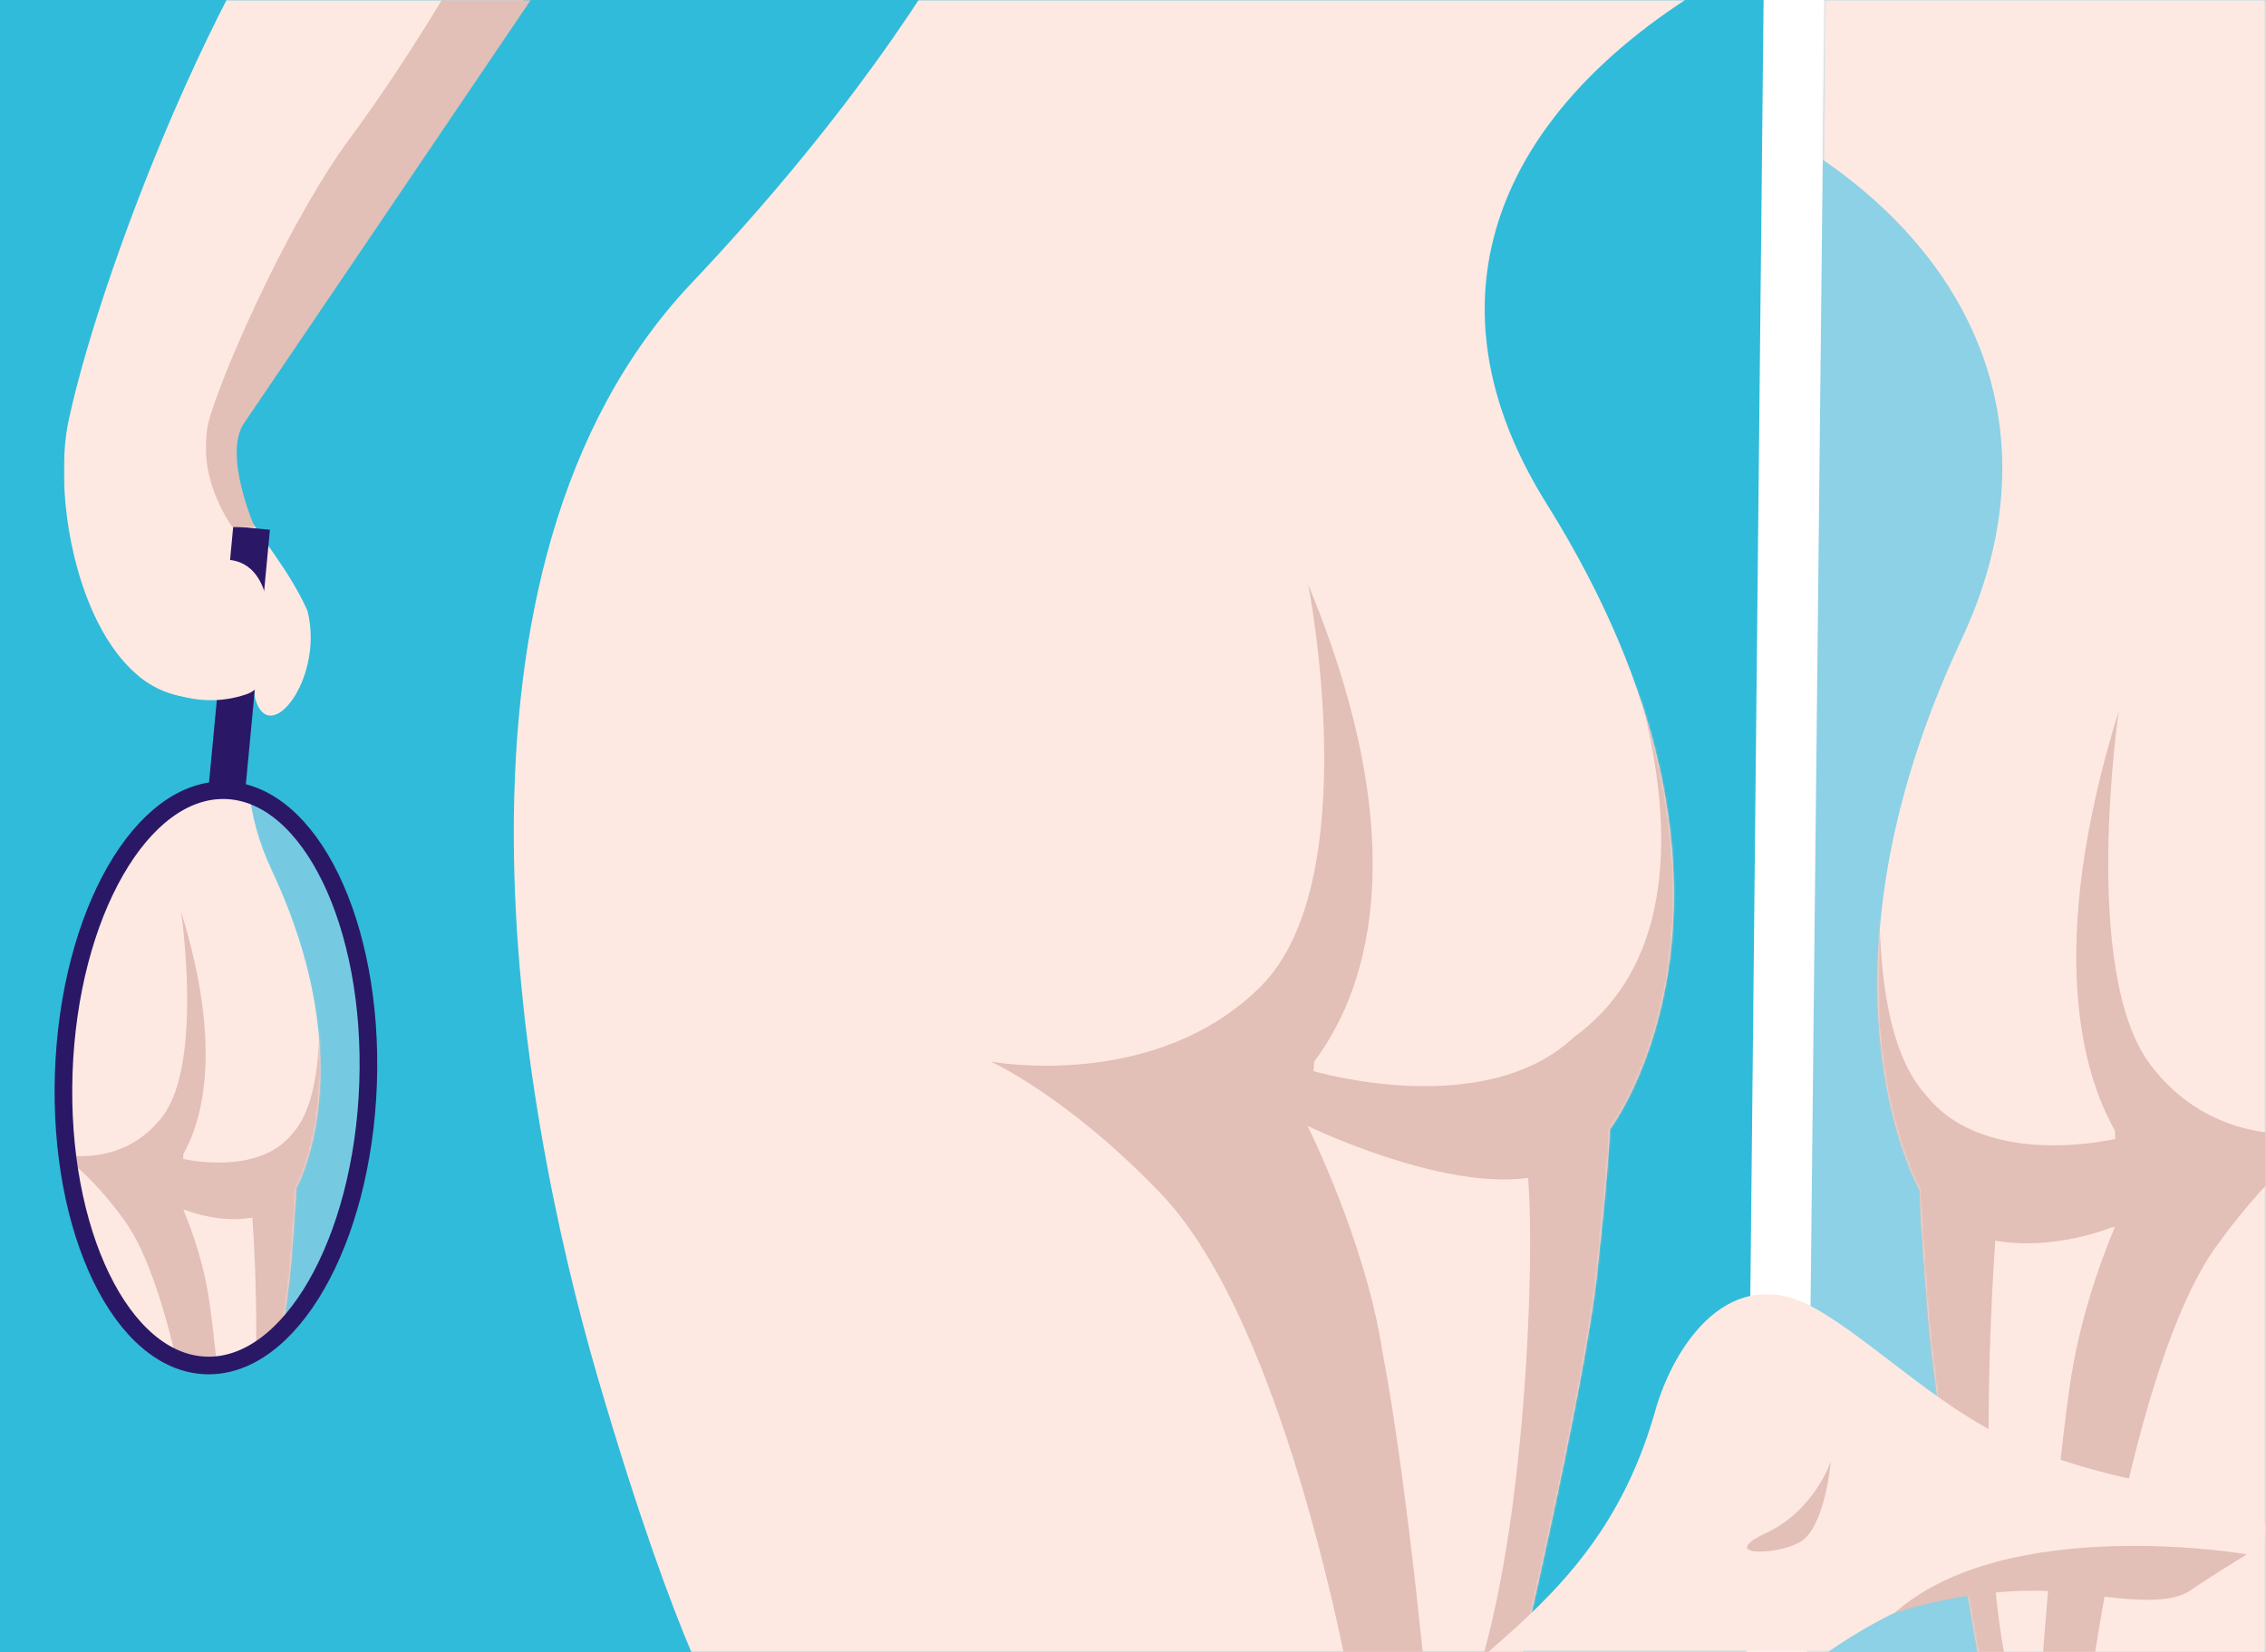 <?xml version="1.0" encoding="UTF-8"?>
<svg xmlns="http://www.w3.org/2000/svg" xmlns:xlink="http://www.w3.org/1999/xlink" width="1049px" height="765px" viewBox="0 0 1049 765" version="1.1">
  <rect x="0" y="0" width="1049" height="765" fill="#808080" stroke="none"/>
  <title>Illustrationen BVDD-HK-Flyer_08</title>
  <defs>
    <polyline id="path-1" points="8.141 0 0 764.984 212.546 764.984 212.546 0"></polyline>
    <path d="M205.191,0 L205.191,764.984 L71.678,764.999 C68.748,747.956 64.067,720.215 59.652,691.829 L58.061,681.489 L58.061,681.489 L57.023,674.617 C53.265,649.499 50.038,625.481 48.764,609.639 C45.401,567.816 44.953,554.469 44.893,551.654 L44.884,551.037 L44.884,551.037 C44.884,551.037 -10.086,454.533 64.287,295.979 C105.975,207.091 75.811,125.997 0,73.951 L0.786,0" id="path-3"></path>
    <path d="M0.156,130.738 C-2.414,204.292 27.041,265.013 65.948,266.373 L65.948,266.373 C104.854,267.722 138.48,209.2 141.05,135.655 L141.05,135.655 C143.621,62.1 114.166,1.379 75.259,0.02 L75.259,0.02 C74.819,0.01 74.369,0 73.929,0 L73.929,0 C35.592,0 2.697,58.022 0.156,130.738" id="path-5"></path>
    <path d="M73.929,0 L74.594,0.006 L74.594,0.006 L75.259,0.02 L77.134,0.132 C80.229,0.394 83.261,1.032 86.219,2.024 C87.487,13.375 90.846,25.131 96.473,37.132 C135.177,119.644 113.207,173.048 108.498,182.776 L107.958,183.855 C107.775,184.205 107.675,184.382 107.675,184.382 L107.675,184.402 L107.669,184.738 C107.635,186.365 107.376,194.073 105.434,218.216 C104.795,226.162 103.306,237.67 101.503,250.062 C90.818,260.858 78.665,266.814 65.948,266.373 L65.948,266.373 L64.072,266.261 C26.099,263.051 -2.373,203.106 0.156,130.738 C2.697,58.022 35.592,0 73.929,0" id="path-7"></path>
    <polygon id="path-9" points="1.33249628e-14 0 1019.424 0 1019.424 764.984 1.33249628e-14 764.984"></polygon>
    <path d="M395.717,0 C369.643,39.631 335.407,83.63 290.439,131.217 L290.439,131.217 C166.038,262.854 210.085,511.146 247.322,638.445 L247.322,638.445 C265.815,701.645 280.427,741.186 290.469,764.984 L290.469,764.984 L675.325,764.984 C684.727,723.924 705.3,631.458 709.801,589.478 L709.801,589.478 C715.682,534.644 715.682,522.89 715.682,522.89 L715.682,522.89 C715.682,522.89 798.966,413.222 686.277,233.059 L686.277,233.059 C629.607,142.422 660.583,58.932 750.508,0 L750.508,0 M75.292,0 C40.326,68.057 12.031,149.209 2.37,193.887 L2.37,193.887 C-8.882,244.513 20.023,352.282 87.224,315.339 L87.224,315.339 C90.065,353.031 121.47,316.679 112.749,282.765 L112.749,282.765 C96.026,245.353 61.16,225.222 82.714,191.928 L82.714,191.928 C96.016,171.378 160.097,75.474 212.726,0 L212.726,0" id="path-11"></path>
    <polygon id="path-13" points="1.19970515e-23 0 158.807 0 158.807 244.227 1.19970515e-23 244.227"></polygon>
    <polygon id="path-15" points="2.39941031e-23 0 429.521 0 429.521 165.749 2.39941031e-23 165.749"></polygon>
  </defs>
  <g id="Page-1" stroke="none" stroke-width="1" fill="none" fill-rule="evenodd">
    <g id="Illustrationen-BVDD-HK-Flyer_08">
      <polygon id="Fill-1" fill="#30BBDA" fill-rule="nonzero" points="0 764.985 1049 764.985 1049 0.001 0 0.001"></polygon>
      <polygon id="Fill-2" fill="#FFFFFF" fill-rule="nonzero" points="816.416 0 808.595 764.984 1048.996 764.984 1048.996 0"></polygon>
      <polygon id="Fill-3" fill="#8CD1E6" fill-rule="nonzero" points="844.596 0 836.455 764.984 1048.991 764.984 1048.991 0"></polygon>
      <g id="Group-10" transform="translate(836.454, 0.001)">
        <g id="Fill-4-Clipped">
          <mask id="mask-2" fill="white">
            <use xlink:href="#path-1"></use>
          </mask>
          <g id="path-1"></g>
          <path d="M-148.231,-145.199 L114.324,-208.968 C140.838,-253.317 235.494,-260.663 243.656,-260.663 C254.008,-260.663 243.656,-260.663 257.888,-252.048 C272.111,-243.432 344.543,-115.903 361.356,-95.222 C378.169,-74.542 387.22,-43.517 428.608,3.011 C469.995,49.538 512.682,197.747 523.024,261.517 C531.155,343.208 502.71,406.038 458.353,373.533 C449.191,405.548 440.96,370.635 446.721,340.789 C458.353,316.661 484.227,289.084 469.995,259.788 C455.772,230.492 353.595,27.139 338.072,8.178 C326.93,-5.425 273.141,-65.207 243.676,-97.861 C244.356,-79.34 246.886,-42.258 256.348,-22.837 C275.401,16.234 251.037,34.955 241.085,40.673 C259.439,87.14 288.103,143.164 332.901,206.363 C415.005,322.208 385.93,540.704 361.356,652.72 C336.782,764.736 322.549,792.313 322.549,792.313 L81.988,781.968 C81.988,781.968 60.004,657.887 56.124,609.631 C52.243,561.384 52.243,551.039 52.243,551.039 C52.243,551.039 -2.726,454.535 71.636,295.981 C113.874,205.944 82.378,123.903 4.385,71.948 C4.385,71.948 -5.957,199.477 -18.899,251.172 C-31.831,302.877 -37.002,302.877 -57.696,295.981 C-78.389,289.084 -121.067,137.436 -137.88,78.834 C-154.703,20.242 -148.231,-145.199 -148.231,-145.199" id="Fill-4" fill="#FDE9E2" fill-rule="nonzero" mask="url(#mask-2)"></path>
        </g>
        <g id="Fill-7-Clipped" transform="translate(7.355, 0)">
          <mask id="mask-4" fill="white">
            <use xlink:href="#path-3"></use>
          </mask>
          <g id="path-3"></g>
          <path d="M31.715,349.751 C31.715,349.751 11.832,468.184 47.958,507.275 C75.443,541.739 135.423,527.346 135.423,527.346 L135.203,523.398 C120.501,497.41 102.908,439.168 137.033,329.151 C137.033,329.151 119.25,449.793 151.586,492.872 C183.921,535.962 234.04,523.468 234.04,523.468 C234.04,523.468 210.936,537.211 182.301,576.892 C141.884,632.895 122.491,790.16 122.491,790.16 L99.857,794.468 C99.857,794.468 106.318,697.525 114.399,641.511 C118.6,612.415 127.592,586.418 135.263,568.076 L133.803,568.276 C133.803,568.276 106.888,579.421 79.874,574.413 C77.623,606.718 70.552,731.258 90.155,790.59 C112.789,859.087 56.199,790.16 56.199,790.16 L35.896,542.749 C0.69,491.643 -28.165,394.629 31.715,349.751" id="Fill-7" fill="#E2BFB7" fill-rule="nonzero" mask="url(#mask-4)"></path>
        </g>
      </g>
      <path d="M104.615,365.908 C65.708,364.549 32.083,423.071 29.512,496.626 C26.942,570.17 56.397,630.891 95.303,632.251 C134.22,633.61 167.836,575.088 170.406,501.533 C172.977,427.988 143.522,367.267 104.615,365.908" id="Fill-11" fill="#75CAE2" fill-rule="nonzero"></path>
      <g id="Group-19" transform="translate(29.359, 365.886)">
        <g id="Fill-13-Clipped">
          <mask id="mask-6" fill="white">
            <use xlink:href="#path-5"></use>
          </mask>
          <g id="path-5"></g>
          <path d="M223.419,-217.584 L71.833,-254.396 C56.53,-280.004 1.881,-284.252 -2.84,-284.252 C-8.811,-284.252 -2.84,-284.252 -11.052,-279.274 C-19.263,-274.297 -61.08,-200.672 -70.792,-188.728 C-80.494,-176.793 -85.725,-158.882 -109.619,-132.015 C-133.513,-105.148 -158.157,-19.589 -164.128,17.234 C-168.819,64.401 -152.396,100.674 -126.792,81.903 C-121.501,100.384 -116.75,80.234 -120.07,63.002 C-126.792,49.069 -141.724,33.146 -133.513,16.234 C-125.301,-0.678 -66.311,-118.092 -57.35,-129.036 C-50.919,-136.893 -19.863,-171.406 -2.84,-190.257 C-3.24,-179.562 -4.701,-158.152 -10.162,-146.938 C-21.163,-124.379 -7.101,-113.574 -1.35,-110.275 C-11.952,-83.448 -28.495,-51.104 -54.359,-14.611 C-101.767,52.267 -84.974,178.417 -70.792,243.086 C-56.6,307.765 -48.388,323.677 -48.388,323.677 L90.506,317.71 C90.506,317.71 103.198,246.074 105.438,218.218 C107.679,190.351 107.679,184.384 107.679,184.384 C107.679,184.384 139.414,128.67 96.477,37.134 C72.093,-14.851 90.276,-62.218 135.303,-92.214 C135.303,-92.214 141.284,-18.589 148.746,11.257 C156.217,41.112 159.198,41.112 171.15,37.134 C183.092,33.146 207.736,-54.412 217.448,-88.236 C227.149,-122.07 223.419,-217.584 223.419,-217.584" id="Fill-13" fill="#FDE9E2" fill-rule="nonzero" mask="url(#mask-6)"></path>
        </g>
        <g id="Fill-16-Clipped" transform="translate(0, 0)">
          <mask id="mask-8" fill="white">
            <use xlink:href="#path-7"></use>
          </mask>
          <g id="path-7"></g>
          <path d="M115.281,68.173 C115.281,68.173 126.763,136.551 105.909,159.12 C90.037,179.01 55.411,170.704 55.411,170.704 L55.531,168.425 C64.022,153.423 74.174,119.799 54.471,56.279 C54.471,56.279 64.742,125.926 46.069,150.804 C27.406,175.682 -1.529,168.465 -1.529,168.465 C-1.529,168.465 11.803,176.402 28.336,199.311 C51.67,231.645 62.872,322.442 62.872,322.442 L75.944,324.921 C75.944,324.921 72.214,268.957 67.543,236.623 C65.112,219.821 59.931,204.808 55.501,194.223 L56.341,194.333 C56.341,194.333 71.874,200.77 87.476,197.881 C88.776,216.532 92.857,288.428 81.545,322.692 C68.473,362.233 101.149,322.442 101.149,322.442 L112.871,179.6 C133.194,150.094 149.847,94.081 115.281,68.173" id="Fill-16" fill="#E2BFB7" fill-rule="nonzero" mask="url(#mask-8)"></path>
        </g>
      </g>
      <g id="Group-25" transform="translate(29.356, 0.001)">
        <path d="M75.259,365.907 C36.352,364.548 2.727,423.07 0.156,496.625 C-2.414,570.169 27.041,630.89 65.948,632.25 C104.864,633.609 138.48,575.087 141.05,501.532 C143.621,427.987 114.166,367.266 75.259,365.907 Z" id="Stroke-20" stroke="#2A1866" stroke-width="8.16"></path>
        <g id="Fill-22-Clipped" transform="translate(0.219, 0)">
          <mask id="mask-10" fill="white">
            <use xlink:href="#path-9"></use>
          </mask>
          <g id="path-9"></g>
          <path d="M1019.424,-268.287 L621.615,-340.752 C581.439,-391.148 438.024,-399.494 425.652,-399.494 C409.979,-399.494 425.652,-399.494 404.098,-389.709 C382.544,-379.913 272.796,-234.993 247.321,-211.494 C221.847,-187.995 208.134,-152.742 145.424,-99.867 C82.713,-46.993 18.042,121.427 2.369,193.892 C-8.883,244.508 20.032,352.287 87.234,315.344 C90.064,353.026 121.47,316.674 112.748,282.76 C96.025,245.358 61.159,225.217 82.713,191.923 C104.267,158.639 259.083,-72.45 282.597,-93.99 C299.48,-109.453 380.974,-177.39 425.632,-214.492 C424.602,-193.453 420.771,-151.313 406.419,-129.243 C377.564,-84.834 414.47,-63.565 429.552,-57.068 C401.738,-4.263 358.31,59.397 290.439,131.222 C166.037,262.849 210.095,511.141 247.321,638.44 C284.558,765.729 306.111,797.064 306.111,797.064 L670.604,785.31 C670.604,785.31 703.92,644.307 709.801,589.473 C715.682,534.639 715.682,522.895 715.682,522.895 C715.682,522.895 798.966,413.227 686.287,233.054 C622.296,130.733 670.024,37.507 788.184,-21.535 L1019.424,-268.287 Z" id="Fill-22" fill="#FDE9E2" fill-rule="nonzero" mask="url(#mask-10)"></path>
        </g>
      </g>
      <g id="Fill-26-Clipped" transform="translate(29.576, 0.001)">
        <mask id="mask-12" fill="white">
          <use xlink:href="#path-11"></use>
        </mask>
        <g id="path-11"></g>
        <path d="M715.279,280.492 C715.279,280.492 779.22,422.154 699.056,480.236 C657.409,519.408 578.506,495.969 578.506,495.969 L578.826,491.481 C601.109,461.955 627.764,395.767 576.055,270.757 C576.055,270.757 603,407.841 554.011,456.798 C505.013,505.754 429.08,491.561 429.08,491.561 C429.08,491.561 464.086,507.174 507.463,552.272 C568.704,615.922 598.099,794.616 598.099,794.616 L632.395,799.514 C632.395,799.514 622.593,689.356 610.351,625.707 C602.66,575.151 575.725,521.317 575.725,521.317 C575.725,521.317 636.846,551.103 677.793,545.405 C681.193,582.118 676.792,727.688 647.087,795.106 C612.801,872.949 698.536,794.616 698.536,794.616 L729.301,513.471 C782.641,455.398 806.785,345.661 715.279,280.492" id="Fill-26" fill="#E2BFB7" fill-rule="nonzero" mask="url(#mask-12)"></path>
      </g>
      <polygon id="Fill-29" fill="#2A1866" fill-rule="nonzero" points="107.98 243.658 96.398 366.229 113.37 367.878 124.952 245.307"></polygon>
      <g id="Group-42" transform="translate(64.924, 0.001)">
        <path d="M13.042,269.445 C13.042,269.445 47.148,243.518 57.55,273.983 C65.491,297.212 60.11,317.552 49.619,321.29 C22.614,330.926 8.52797616e-14,313.644 8.52797616e-14,313.644 L13.042,269.445 Z" id="Fill-30" fill="#FDE9E2" fill-rule="nonzero"></path>
        <g id="Fill-32-Clipped" transform="translate(30.32, 0)">
          <mask id="mask-14" fill="white">
            <use xlink:href="#path-13"></use>
          </mask>
          <g id="path-13"></g>
          <path d="M12.492,244.227 C12.492,244.227 -6.221,219.579 2.16,192.382 C10.431,165.565 40.437,99.596 66.661,64.173 C92.886,28.76 118.4,-14.439 118.4,-16.568 C118.4,-18.697 158.807,-12.32 158.807,-12.32 C158.807,-12.32 30.065,177.929 17.753,195.92 C7.851,210.403 22.694,244.227 22.694,244.227 L12.492,244.227 Z" id="Fill-32" fill="#E2BFB7" fill-rule="nonzero" mask="url(#mask-14)"></path>
        </g>
        <g id="Fill-35-Clipped" transform="translate(554.551, 599.235)">
          <mask id="mask-16" fill="white">
            <use xlink:href="#path-15"></use>
          </mask>
          <g id="path-15"></g>
          <path d="M3.386,273.222 C3.386,273.222 -12.137,260.998 23.289,212.121 C58.706,163.234 121.456,143.344 146.761,54.097 C155.512,23.211 181.547,-15.56 220.633,6.479 C249.828,22.922 281.314,56.785 321.841,72.218 C376.92,93.178 418.597,90.089 427.029,101.884 C435.46,113.688 422.198,126.152 391.833,127.841 C361.477,129.531 327.232,126.572 281.694,138.376 C236.156,150.171 175.436,202.426 160.253,231.082 C145.07,259.738 121.456,322.108 121.456,322.108 C121.456,322.108 3.386,322.108 3.386,273.222" id="Fill-35" fill="#FDE9E2" fill-rule="nonzero" mask="url(#mask-16)"></path>
        </g>
        <path d="M811.932,746.995 C811.932,746.995 854.05,731.892 899.077,737.999 C923.591,741.318 940.044,742.637 949.336,736.25 C958.637,729.863 975.19,719.708 975.19,719.708 C975.19,719.708 864.221,700.547 811.932,746.995" id="Fill-38" fill="#E2BFB7" fill-rule="nonzero"></path>
        <path d="M782.591,676.74 C782.591,676.74 775.04,699.38 752.666,709.835 C730.302,720.28 756.157,720.58 768.069,714.193 C779.981,707.796 782.591,676.74 782.591,676.74" id="Fill-40" fill="#E2BFB7" fill-rule="nonzero"></path>
      </g>
    </g>
  </g>
</svg>
